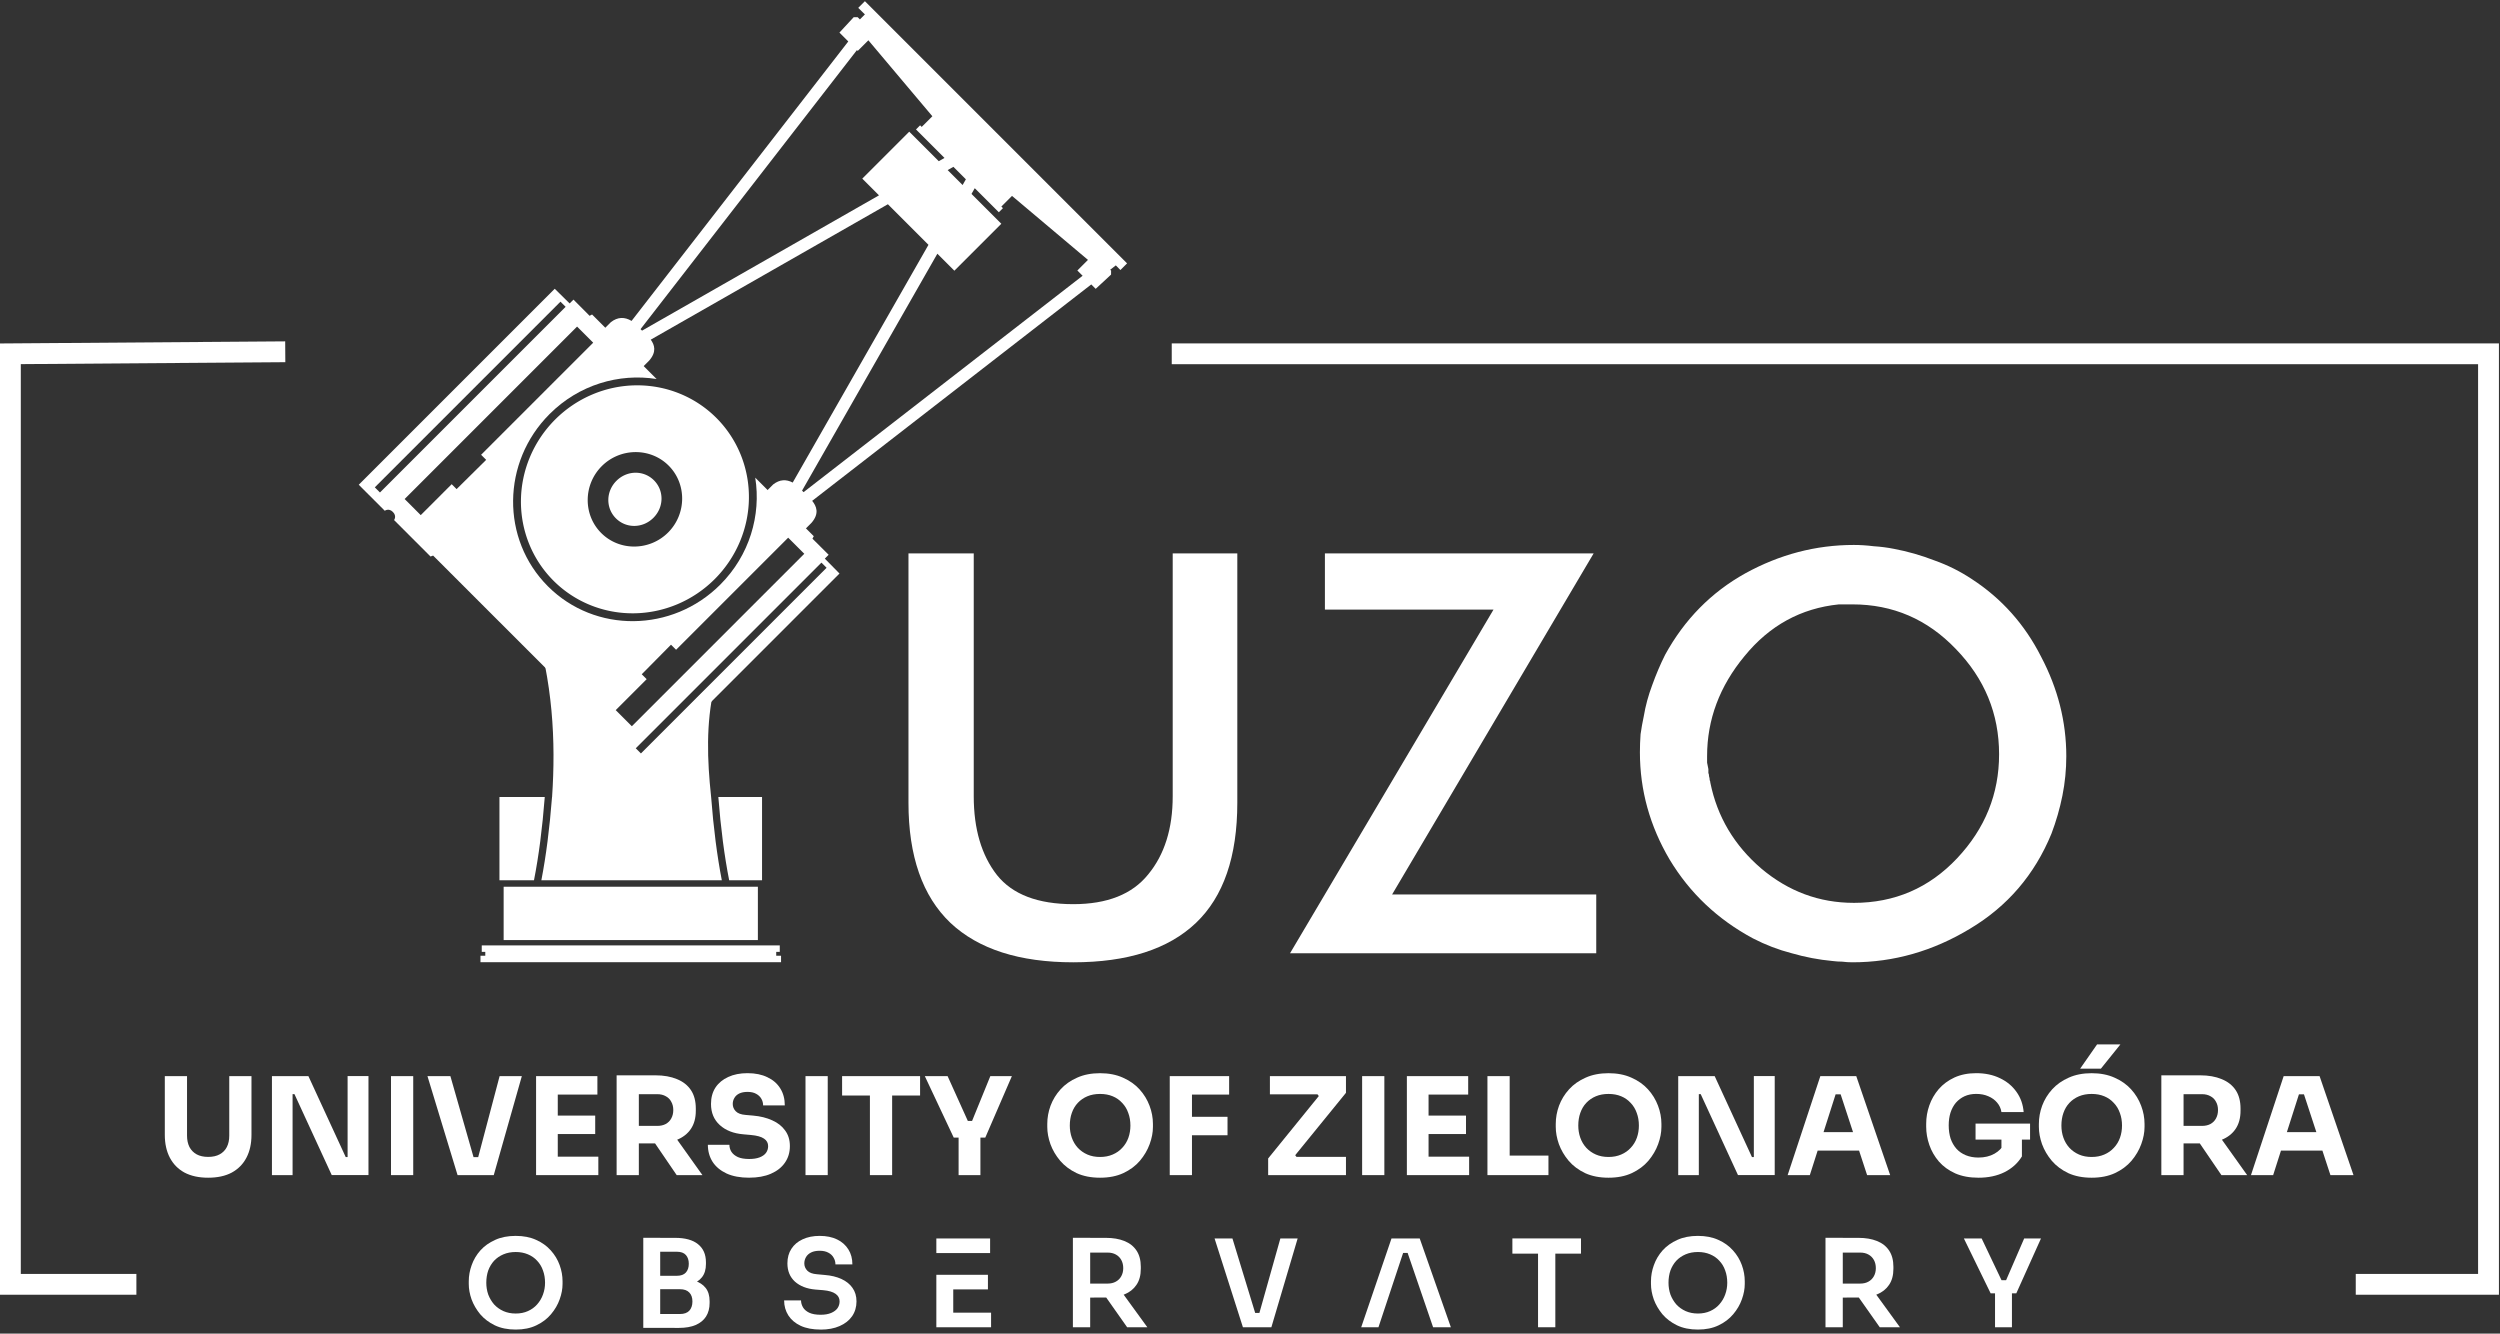 <?xml version="1.0" encoding="UTF-8" standalone="no"?>
<!-- Created with Inkscape (http://www.inkscape.org/) -->

<svg
   width="211.667mm"
   height="112.912mm"
   viewBox="0 0 211.667 112.912"
   version="1.1"
   id="svg10726"
   inkscape:version="1.2.1 (9c6d41e410, 2022-07-14)"
   sodipodi:docname="logo_uzo_white.svg"
   inkscape:export-filename="logo_uzo.png"
   inkscape:export-xdpi="300"
   inkscape:export-ydpi="300"
   xmlns:inkscape="http://www.inkscape.org/namespaces/inkscape"
   xmlns:sodipodi="http://sodipodi.sourceforge.net/DTD/sodipodi-0.dtd"
   xmlns="http://www.w3.org/2000/svg"
   xmlns:svg="http://www.w3.org/2000/svg">
  <rect x="0" y="0" width="211.667" height="112.912" fill="#333333" stroke="none"/>
  <sodipodi:namedview
     id="namedview10728"
     pagecolor="#ffffff"
     bordercolor="#666666"
     borderopacity="1.0"
     inkscape:showpageshadow="2"
     inkscape:pageopacity="0.0"
     inkscape:pagecheckerboard="0"
     inkscape:deskcolor="#d1d1d1"
     inkscape:document-units="mm"
     showgrid="false"
     inkscape:zoom="0.62866832"
     inkscape:cx="149.52241"
     inkscape:cy="112.1418"
     inkscape:window-width="2560"
     inkscape:window-height="1361"
     inkscape:window-x="1911"
     inkscape:window-y="-9"
     inkscape:window-maximized="1"
     inkscape:current-layer="layer1" />
  <defs
     id="defs10723" />
  <g
     inkscape:label="Warstwa 1"
     inkscape:groupmode="layer"
     id="layer1"
     transform="translate(-4.83,-125.511)">
    <g
       id="g10991"
       transform="matrix(1.002,0,0,1.002,-0.012,-0.304)"
       style="fill:#ffffff">
      <g
         id="g3218"
         transform="matrix(2.845,0,0,2.845,-713.343,-240.091)"
         style="fill:#ffffff">
        <g
           aria-label="UNIVERSITY OF ZIELONA GÓRA "
           id="text3192"
           style="font-weight:bold;font-size:4.027px;line-height:125%;font-family:Sora;-inkscape-font-specification:'Sora Bold';letter-spacing:0px;word-spacing:0px;stroke-width:0.188;fill:#ffffff">
          <path
             d="m 258.618,163.504 q -0.415,0 -0.705,-0.153 -0.286,-0.157 -0.435,-0.443 -0.149,-0.286 -0.149,-0.677 v -1.744 h 0.66 v 1.768 q 0,0.193 0.072,0.338 0.076,0.141 0.213,0.217 0.141,0.076 0.342,0.076 0.205,0 0.342,-0.076 0.141,-0.076 0.213,-0.217 0.072,-0.141 0.072,-0.338 v -1.768 h 0.66 v 1.744 q 0,0.391 -0.149,0.677 -0.149,0.286 -0.435,0.443 -0.286,0.153 -0.705,0.153 z"
             id="path11095"
             style="fill:#ffffff" />
          <path
             d="m 260.511,163.427 v -2.94 h 1.083 l 1.108,2.404 h 0.137 l -0.081,0.072 v -2.477 h 0.62 v 2.94 h -1.091 l -1.107,-2.404 h -0.137 l 0.081,-0.072 v 2.477 z"
             id="path11097"
             style="fill:#ffffff" />
          <path
             d="m 264.047,163.427 v -2.94 h 0.66 v 2.94 z"
             id="path11099"
             style="fill:#ffffff" />
          <path
             d="m 266.024,163.427 -0.894,-2.94 h 0.681 l 0.709,2.481 -0.153,-0.076 h 0.411 l -0.161,0.076 0.656,-2.481 h 0.66 l -0.834,2.94 z"
             id="path11101"
             style="fill:#ffffff" />
          <path
             d="m 268.356,163.427 v -2.94 h 0.644 v 2.94 z m 0.564,0 v -0.548 h 1.285 v 0.548 z m 0,-1.22 v -0.548 h 1.192 v 0.548 z m 0,-1.172 v -0.548 h 1.257 v 0.548 z"
             id="path11103"
             style="fill:#ffffff" />
          <path
             d="m 270.748,163.427 v -2.964 h 0.66 v 2.964 z m 1.784,0 -0.862,-1.265 h 0.725 l 0.902,1.265 z m -1.301,-0.942 v -0.52 h 0.725 q 0.145,0 0.25,-0.056 0.109,-0.06 0.165,-0.165 0.06,-0.109 0.06,-0.25 0,-0.141 -0.06,-0.246 -0.056,-0.109 -0.165,-0.165 -0.105,-0.06 -0.25,-0.06 h -0.725 v -0.56 h 0.673 q 0.366,0 0.636,0.113 0.27,0.109 0.415,0.326 0.145,0.217 0.145,0.548 v 0.064 q 0,0.326 -0.149,0.544 -0.145,0.213 -0.415,0.322 -0.266,0.105 -0.632,0.105 z"
             id="path11105"
             style="fill:#ffffff" />
          <path
             d="m 274.687,163.504 q -0.399,0 -0.673,-0.125 -0.274,-0.129 -0.415,-0.346 -0.141,-0.222 -0.141,-0.507 h 0.64 q 0,0.113 0.06,0.209 0.064,0.097 0.193,0.157 0.129,0.056 0.334,0.056 0.185,0 0.31,-0.048 0.125,-0.048 0.189,-0.133 0.064,-0.089 0.064,-0.201 0,-0.141 -0.121,-0.222 -0.121,-0.085 -0.391,-0.109 l -0.222,-0.02 q -0.439,-0.036 -0.701,-0.274 -0.262,-0.238 -0.262,-0.628 0,-0.282 0.133,-0.487 0.137,-0.205 0.379,-0.314 0.242,-0.113 0.572,-0.113 0.346,0 0.592,0.121 0.25,0.117 0.383,0.334 0.133,0.213 0.133,0.503 h -0.644 q 0,-0.109 -0.052,-0.197 -0.052,-0.093 -0.157,-0.149 -0.101,-0.056 -0.254,-0.056 -0.145,0 -0.246,0.048 -0.097,0.048 -0.145,0.133 -0.048,0.081 -0.048,0.177 0,0.125 0.089,0.217 0.089,0.093 0.29,0.109 l 0.226,0.02 q 0.322,0.028 0.568,0.141 0.246,0.109 0.383,0.302 0.141,0.189 0.141,0.463 0,0.282 -0.149,0.495 -0.145,0.209 -0.415,0.326 -0.27,0.117 -0.644,0.117 z"
             id="path11107"
             style="fill:#ffffff" />
          <path
             d="m 276.358,163.427 v -2.94 h 0.66 v 2.94 z"
             id="path11109"
             style="fill:#ffffff" />
          <path
             d="m 278.271,163.427 v -2.445 h 0.66 v 2.445 z m -0.826,-2.364 v -0.576 h 2.316 v 0.576 z"
             id="path11111"
             style="fill:#ffffff" />
          <path
             d="m 280.76,162.312 -0.858,-1.824 h 0.677 l 0.616,1.365 -0.117,-0.036 h 0.338 l -0.125,0.036 0.556,-1.365 h 0.64 l -0.789,1.824 z m 0.145,1.116 v -1.208 h 0.648 v 1.208 z"
             id="path11113"
             style="fill:#ffffff" />
          <path
             d="m 285.106,163.504 q -0.399,0 -0.697,-0.137 -0.294,-0.141 -0.487,-0.366 -0.193,-0.23 -0.29,-0.495 -0.093,-0.266 -0.093,-0.511 v -0.089 q 0,-0.274 0.097,-0.54 0.101,-0.27 0.298,-0.487 0.197,-0.217 0.491,-0.346 0.294,-0.133 0.681,-0.133 0.387,0 0.681,0.133 0.294,0.129 0.491,0.346 0.197,0.217 0.298,0.487 0.101,0.266 0.101,0.54 v 0.089 q 0,0.246 -0.097,0.511 -0.097,0.266 -0.29,0.495 -0.193,0.226 -0.491,0.366 -0.294,0.137 -0.693,0.137 z m 0,-0.616 q 0.209,0 0.375,-0.072 0.169,-0.072 0.286,-0.201 0.121,-0.129 0.181,-0.298 0.06,-0.169 0.06,-0.362 0,-0.205 -0.064,-0.375 -0.06,-0.173 -0.181,-0.298 -0.117,-0.129 -0.282,-0.197 -0.165,-0.069 -0.375,-0.069 -0.209,0 -0.375,0.069 -0.165,0.069 -0.286,0.197 -0.117,0.125 -0.177,0.298 -0.06,0.169 -0.06,0.375 0,0.193 0.06,0.362 0.06,0.169 0.177,0.298 0.121,0.129 0.286,0.201 0.165,0.072 0.375,0.072 z"
             id="path11115"
             style="fill:#ffffff" />
          <path
             d="m 287.176,163.427 v -2.94 h 0.66 v 2.94 z m 0.58,-1.184 v -0.548 h 1.136 v 0.548 z m 0,-1.208 v -0.548 h 1.184 v 0.548 z"
             id="path11117"
             style="fill:#ffffff" />
          <path
             d="m 290.099,163.427 v -0.495 l 1.53,-1.885 0.012,0.081 -0.129,-0.169 0.089,0.069 h -1.45 v -0.54 h 2.259 v 0.495 l -1.534,1.885 -0.016,-0.089 0.137,0.181 -0.097,-0.076 h 1.51 v 0.544 z"
             id="path11119"
             style="fill:#ffffff" />
          <path
             d="m 292.89,163.427 v -2.94 h 0.66 v 2.94 z"
             id="path11121"
             style="fill:#ffffff" />
          <path
             d="m 294.219,163.427 v -2.94 h 0.644 v 2.94 z m 0.564,0 v -0.548 h 1.285 v 0.548 z m 0,-1.22 v -0.548 h 1.192 v 0.548 z m 0,-1.172 v -0.548 h 1.257 v 0.548 z"
             id="path11123"
             style="fill:#ffffff" />
          <path
             d="m 296.612,163.427 v -2.94 h 0.66 v 2.94 z m 0.58,0 v -0.58 h 1.232 v 0.58 z"
             id="path11125"
             style="fill:#ffffff" />
          <path
             d="m 300.208,163.504 q -0.399,0 -0.697,-0.137 -0.294,-0.141 -0.487,-0.366 -0.193,-0.23 -0.29,-0.495 -0.093,-0.266 -0.093,-0.511 v -0.089 q 0,-0.274 0.097,-0.54 0.101,-0.27 0.298,-0.487 0.197,-0.217 0.491,-0.346 0.294,-0.133 0.681,-0.133 0.387,0 0.681,0.133 0.294,0.129 0.491,0.346 0.197,0.217 0.298,0.487 0.101,0.266 0.101,0.54 v 0.089 q 0,0.246 -0.097,0.511 -0.097,0.266 -0.29,0.495 -0.193,0.226 -0.491,0.366 -0.294,0.137 -0.693,0.137 z m 0,-0.616 q 0.209,0 0.375,-0.072 0.169,-0.072 0.286,-0.201 0.121,-0.129 0.181,-0.298 0.06,-0.169 0.06,-0.362 0,-0.205 -0.064,-0.375 -0.06,-0.173 -0.181,-0.298 -0.117,-0.129 -0.282,-0.197 -0.165,-0.069 -0.375,-0.069 -0.209,0 -0.375,0.069 -0.165,0.069 -0.286,0.197 -0.117,0.125 -0.177,0.298 -0.06,0.169 -0.06,0.375 0,0.193 0.06,0.362 0.06,0.169 0.177,0.298 0.121,0.129 0.286,0.201 0.165,0.072 0.375,0.072 z"
             id="path11127"
             style="fill:#ffffff" />
          <path
             d="m 302.278,163.427 v -2.94 h 1.083 l 1.107,2.404 h 0.137 l -0.081,0.072 v -2.477 h 0.62 v 2.94 h -1.091 l -1.107,-2.404 h -0.137 l 0.081,-0.072 v 2.477 z"
             id="path11129"
             style="fill:#ffffff" />
          <path
             d="m 305.528,163.427 0.971,-2.94 h 1.067 l 1.007,2.94 h -0.685 l -0.814,-2.485 0.209,0.085 h -0.52 l 0.217,-0.085 -0.793,2.485 z m 0.737,-0.729 0.201,-0.548 h 1.152 l 0.205,0.548 z"
             id="path11131"
             style="fill:#ffffff" />
          <path
             d="m 311.194,163.504 q -0.395,0 -0.689,-0.129 -0.294,-0.133 -0.487,-0.354 -0.189,-0.222 -0.282,-0.491 -0.093,-0.27 -0.093,-0.54 v -0.089 q 0,-0.278 0.093,-0.544 0.093,-0.266 0.278,-0.483 0.189,-0.217 0.467,-0.346 0.282,-0.129 0.648,-0.129 0.399,0 0.705,0.149 0.306,0.145 0.491,0.407 0.185,0.258 0.213,0.6 h -0.66 q -0.024,-0.161 -0.129,-0.282 -0.101,-0.121 -0.262,-0.189 -0.157,-0.069 -0.358,-0.069 -0.193,0 -0.346,0.069 -0.149,0.069 -0.258,0.193 -0.105,0.125 -0.161,0.298 -0.052,0.169 -0.052,0.375 0,0.213 0.056,0.391 0.06,0.173 0.173,0.302 0.113,0.125 0.278,0.193 0.169,0.069 0.375,0.069 0.274,0 0.475,-0.113 0.201,-0.113 0.29,-0.298 l -0.081,0.451 v -0.701 h 0.608 v 0.628 q -0.189,0.306 -0.524,0.471 -0.33,0.161 -0.769,0.161 z m -0.085,-1.132 v -0.475 h 1.619 v 0.475 z"
             id="path11133"
             style="fill:#ffffff" />
          <path
             d="m 314.557,163.504 q -0.399,0 -0.697,-0.137 -0.294,-0.141 -0.487,-0.366 -0.193,-0.23 -0.29,-0.495 -0.093,-0.266 -0.093,-0.511 v -0.089 q 0,-0.274 0.097,-0.54 0.101,-0.27 0.298,-0.487 0.197,-0.217 0.491,-0.346 0.294,-0.133 0.681,-0.133 0.387,0 0.681,0.133 0.294,0.129 0.491,0.346 0.197,0.217 0.298,0.487 0.101,0.266 0.101,0.54 v 0.089 q 0,0.246 -0.097,0.511 -0.097,0.266 -0.29,0.495 -0.193,0.226 -0.491,0.366 -0.294,0.137 -0.693,0.137 z m 0,-0.616 q 0.209,0 0.375,-0.072 0.169,-0.072 0.286,-0.201 0.121,-0.129 0.181,-0.298 0.06,-0.169 0.06,-0.362 0,-0.205 -0.064,-0.375 -0.06,-0.173 -0.181,-0.298 -0.117,-0.129 -0.282,-0.197 -0.165,-0.069 -0.375,-0.069 -0.209,0 -0.375,0.069 -0.165,0.069 -0.286,0.197 -0.117,0.125 -0.177,0.298 -0.06,0.169 -0.06,0.375 0,0.193 0.06,0.362 0.06,0.169 0.177,0.298 0.121,0.129 0.286,0.201 0.165,0.072 0.375,0.072 z m -0.342,-2.622 0.503,-0.721 h 0.693 l -0.58,0.721 z"
             id="path11135"
             style="fill:#ffffff" />
          <path
             d="m 316.627,163.427 v -2.964 h 0.66 v 2.964 z m 1.784,0 -0.862,-1.265 h 0.725 l 0.902,1.265 z m -1.301,-0.942 v -0.52 h 0.725 q 0.145,0 0.25,-0.056 0.109,-0.06 0.165,-0.165 0.06,-0.109 0.06,-0.25 0,-0.141 -0.06,-0.246 -0.056,-0.109 -0.165,-0.165 -0.105,-0.06 -0.25,-0.06 h -0.725 v -0.56 h 0.673 q 0.366,0 0.636,0.113 0.27,0.109 0.415,0.326 0.145,0.217 0.145,0.548 v 0.064 q 0,0.326 -0.149,0.544 -0.145,0.213 -0.415,0.322 -0.266,0.105 -0.632,0.105 z"
             id="path11137"
             style="fill:#ffffff" />
          <path
             d="m 319.289,163.427 0.971,-2.94 h 1.067 l 1.007,2.94 h -0.685 l -0.814,-2.485 0.209,0.085 h -0.52 l 0.217,-0.085 -0.793,2.485 z m 0.737,-0.729 0.201,-0.548 h 1.152 l 0.205,0.548 z"
             id="path11139"
             style="fill:#ffffff" />
        </g>
        <g
           aria-label="OBSERVATORY "
           id="g3216"
           style="font-weight:bold;font-size:4.136px;line-height:125%;font-family:Sora;-inkscape-font-specification:'Sora Bold';text-align:center;letter-spacing:1.852px;word-spacing:0px;text-anchor:middle;stroke-width:0.193;fill:#ffffff"
           transform="matrix(1.027,0,0,1.027,-7.959,-3.54)">
          <path
             d="m 268.462,167.044 q -0.348,0 -0.605,-0.123 -0.253,-0.123 -0.422,-0.32 -0.165,-0.201 -0.25,-0.429 -0.081,-0.232 -0.081,-0.447 v -0.077 q 0,-0.236 0.084,-0.468 0.084,-0.236 0.253,-0.426 0.172,-0.19 0.426,-0.303 0.253,-0.116 0.595,-0.116 0.338,0 0.591,0.116 0.253,0.113 0.422,0.303 0.172,0.19 0.257,0.426 0.084,0.232 0.084,0.468 v 0.077 q 0,0.215 -0.084,0.447 -0.081,0.229 -0.25,0.429 -0.165,0.197 -0.422,0.32 -0.253,0.123 -0.598,0.123 z m 0,-0.464 q 0.197,0 0.352,-0.07 0.158,-0.07 0.267,-0.194 0.113,-0.127 0.169,-0.285 0.06,-0.162 0.06,-0.341 0,-0.194 -0.06,-0.355 -0.056,-0.162 -0.169,-0.281 -0.109,-0.12 -0.267,-0.186 -0.158,-0.067 -0.352,-0.067 -0.197,0 -0.355,0.067 -0.158,0.067 -0.271,0.186 -0.109,0.12 -0.169,0.281 -0.056,0.162 -0.056,0.355 0,0.179 0.056,0.341 0.06,0.158 0.169,0.285 0.113,0.123 0.271,0.194 0.158,0.07 0.355,0.07 z"
             style="font-weight:600;font-size:3.518px;-inkscape-font-specification:'Sora Semi-Bold';fill:#ffffff"
             id="path3194" />
          <path
             d="m 272.57,166.995 v -0.401 h 0.644 q 0.176,0 0.267,-0.095 0.091,-0.099 0.091,-0.267 0,-0.169 -0.091,-0.26 -0.091,-0.095 -0.267,-0.095 h -0.644 v -0.306 h 0.609 q 0.257,0 0.457,0.063 0.204,0.06 0.317,0.204 0.116,0.144 0.116,0.387 v 0.049 q 0,0.229 -0.102,0.391 -0.099,0.158 -0.299,0.246 -0.197,0.085 -0.489,0.085 z m -0.419,0 v -2.604 h 0.489 v 2.604 z m 0.419,-1.2 v -0.306 h 0.549 q 0.179,0 0.264,-0.095 0.084,-0.095 0.084,-0.253 0,-0.158 -0.084,-0.253 -0.084,-0.095 -0.264,-0.095 h -0.549 v -0.401 h 0.503 q 0.436,0 0.661,0.183 0.229,0.183 0.229,0.524 v 0.049 q 0,0.239 -0.116,0.384 -0.113,0.141 -0.313,0.204 -0.201,0.06 -0.461,0.06 z"
             style="font-weight:600;font-size:3.518px;-inkscape-font-specification:'Sora Semi-Bold';fill:#ffffff"
             id="path3196" />
          <path
             d="m 277.279,167.044 q -0.341,0 -0.577,-0.109 -0.232,-0.109 -0.355,-0.299 -0.123,-0.194 -0.123,-0.436 h 0.489 q 0,0.102 0.056,0.201 0.056,0.095 0.179,0.155 0.127,0.06 0.331,0.06 0.183,0 0.306,-0.053 0.123,-0.053 0.183,-0.137 0.06,-0.088 0.06,-0.197 0,-0.137 -0.116,-0.218 -0.116,-0.084 -0.359,-0.106 l -0.225,-0.018 q -0.369,-0.032 -0.591,-0.229 -0.218,-0.201 -0.218,-0.528 0,-0.246 0.116,-0.422 0.116,-0.179 0.324,-0.274 0.211,-0.099 0.493,-0.099 0.292,0 0.503,0.102 0.211,0.102 0.327,0.289 0.116,0.183 0.116,0.433 H 277.708 q 0,-0.106 -0.053,-0.194 -0.049,-0.091 -0.151,-0.144 -0.099,-0.056 -0.253,-0.056 -0.148,0 -0.246,0.049 -0.099,0.049 -0.148,0.134 -0.049,0.084 -0.049,0.183 0,0.12 0.088,0.211 0.088,0.088 0.278,0.102 l 0.225,0.021 q 0.274,0.021 0.482,0.116 0.208,0.095 0.32,0.257 0.116,0.162 0.116,0.391 0,0.243 -0.127,0.429 -0.127,0.183 -0.362,0.285 -0.232,0.102 -0.549,0.102 z"
             style="font-weight:600;font-size:3.518px;-inkscape-font-specification:'Sora Semi-Bold';fill:#ffffff"
             id="path3198" />
          <path
             id="path3200"
             style="font-weight:600;font-size:3.518px;-inkscape-font-specification:'Sora Semi-Bold';fill:#ffffff"
             d="m 280.626,164.409 v 0.422 h 0.489 v 0 h 1.066 v -0.422 h -1.066 z m 0,1.052 v 1.516 h 0.489 1.094 v -0.422 h -1.094 v -0.672 h 1.003 v -0.422 h -1.003 v 0 z"
             sodipodi:nodetypes="cccccccccccccccccccc" />
          <path
             d="m 284.575,166.977 v -2.586 h 0.5 v 2.586 z m 1.569,0 -0.788,-1.119 h 0.559 l 0.813,1.119 z m -1.217,-0.858 v -0.405 h 0.654 q 0.137,0 0.236,-0.056 0.102,-0.056 0.158,-0.158 0.056,-0.102 0.056,-0.232 0,-0.134 -0.056,-0.236 -0.056,-0.102 -0.158,-0.158 -0.099,-0.056 -0.236,-0.056 h -0.654 v -0.426 h 0.602 q 0.31,0 0.535,0.091 0.229,0.091 0.352,0.278 0.123,0.186 0.123,0.468 v 0.056 q 0,0.285 -0.127,0.468 -0.123,0.183 -0.348,0.274 -0.225,0.091 -0.535,0.091 z"
             style="font-weight:600;font-size:3.518px;-inkscape-font-specification:'Sora Semi-Bold';fill:#ffffff"
             id="path3202" />
          <path
             d="m 289.492,166.977 -0.82,-2.568 h 0.517 l 0.679,2.224 -0.148,-0.07 h 0.38 l -0.151,0.07 0.626,-2.224 h 0.5 l -0.76,2.568 z"
             style="font-weight:600;font-size:3.518px;-inkscape-font-specification:'Sora Semi-Bold';fill:#ffffff"
             id="path3204" />
          <path
             d="m 292.913,166.977 0.876,-2.568 h 0.816 l 0.901,2.568 h -0.514 l -0.763,-2.227 0.179,0.077 h -0.44 l 0.183,-0.077 -0.739,2.227 z"
             style="font-weight:600;font-size:3.518px;-inkscape-font-specification:'Sora Semi-Bold';fill:#ffffff"
             id="path3206"
             sodipodi:nodetypes="ccccccccccc" />
          <path
             d="m 298.027,166.977 v -2.199 h 0.5 v 2.199 z m -0.742,-2.129 v -0.44 h 1.984 v 0.44 z"
             style="font-weight:600;font-size:3.518px;-inkscape-font-specification:'Sora Semi-Bold';fill:#ffffff"
             id="path3208" />
          <path
             d="m 302.651,167.044 q -0.348,0 -0.605,-0.123 -0.253,-0.123 -0.422,-0.32 -0.165,-0.201 -0.25,-0.429 -0.081,-0.232 -0.081,-0.447 v -0.077 q 0,-0.236 0.084,-0.468 0.084,-0.236 0.253,-0.426 0.172,-0.19 0.426,-0.303 0.253,-0.116 0.595,-0.116 0.338,0 0.591,0.116 0.253,0.113 0.422,0.303 0.172,0.19 0.257,0.426 0.084,0.232 0.084,0.468 v 0.077 q 0,0.215 -0.084,0.447 -0.081,0.229 -0.25,0.429 -0.165,0.197 -0.422,0.32 -0.253,0.123 -0.598,0.123 z m 0,-0.464 q 0.197,0 0.352,-0.07 0.158,-0.07 0.267,-0.194 0.113,-0.127 0.169,-0.285 0.06,-0.162 0.06,-0.341 0,-0.194 -0.06,-0.355 -0.056,-0.162 -0.169,-0.281 -0.109,-0.12 -0.267,-0.186 -0.158,-0.067 -0.352,-0.067 -0.197,0 -0.355,0.067 -0.158,0.067 -0.271,0.186 -0.109,0.12 -0.169,0.281 -0.056,0.162 -0.056,0.355 0,0.179 0.056,0.341 0.06,0.158 0.169,0.285 0.113,0.123 0.271,0.194 0.158,0.07 0.355,0.07 z"
             style="font-weight:600;font-size:3.518px;-inkscape-font-specification:'Sora Semi-Bold';fill:#ffffff"
             id="path3210" />
          <path
             d="m 306.34,166.977 v -2.586 h 0.5 v 2.586 z m 1.569,0 -0.788,-1.119 h 0.559 l 0.813,1.119 z m -1.217,-0.858 v -0.405 h 0.654 q 0.137,0 0.236,-0.056 0.102,-0.056 0.158,-0.158 0.056,-0.102 0.056,-0.232 0,-0.134 -0.056,-0.236 -0.056,-0.102 -0.158,-0.158 -0.099,-0.056 -0.236,-0.056 h -0.654 v -0.426 h 0.602 q 0.31,0 0.535,0.091 0.229,0.091 0.352,0.278 0.123,0.186 0.123,0.468 v 0.056 q 0,0.285 -0.127,0.468 -0.123,0.183 -0.348,0.274 -0.225,0.091 -0.535,0.091 z"
             style="font-weight:600;font-size:3.518px;-inkscape-font-specification:'Sora Semi-Bold';fill:#ffffff"
             id="path3212" />
          <path
             d="m 311.116,165.996 -0.774,-1.587 h 0.514 l 0.591,1.242 -0.113,-0.035 h 0.334 l -0.12,0.035 0.538,-1.242 h 0.486 l -0.714,1.587 z m 0.127,0.982 v -1.059 h 0.489 v 1.059 z"
             style="font-weight:600;font-size:3.518px;-inkscape-font-specification:'Sora Semi-Bold';fill:#ffffff"
             id="path3214" />
        </g>
      </g>
      <g
         aria-label="UZO"
         id="text3222"
         style="font-weight:bold;font-size:64.169px;line-height:125%;font-family:Futura-Normal;-inkscape-font-specification:'Futura-Normal Bold';letter-spacing:-1.443px;word-spacing:0px;stroke-width:2.993;fill:#ffffff">
        <path
           d="m 81.598,172.322 h 5.513 v 20.525 q 0,4.149 1.965,6.66 1.965,2.456 6.441,2.456 4.312,0 6.332,-2.511 2.074,-2.511 2.074,-6.605 v -20.525 h 5.459 v 21.071 q 0,6.824 -3.494,10.153 -3.494,3.33 -10.372,3.33 -6.824,0 -10.372,-3.33 -3.548,-3.384 -3.548,-10.153 v -21.071 z"
           style="font-size:54.588px;fill:#ffffff"
           id="path11142" />
        <path
           d="m 113.837,206.112 17.195,-29.041 h -14.248 v -4.749 h 22.709 l -17.032,28.823 h 17.25 v 4.968 h -25.875 z"
           style="font-size:54.588px;fill:#ffffff"
           id="path11144" />
        <path
           d="m 178.173,196.013 q -2.129,5.186 -6.878,8.024 -4.695,2.839 -9.935,2.839 -0.437,0 -0.873,-0.055 -0.382,0 -0.819,-0.055 -1.747,-0.164 -3.439,-0.655 -1.692,-0.437 -3.275,-1.256 -4.476,-2.402 -7.042,-6.66 -2.511,-4.258 -2.511,-9.062 0,-0.764 0.055,-1.528 0.109,-0.764 0.273,-1.528 0.218,-1.31 0.71,-2.62 0.491,-1.365 1.092,-2.566 2.456,-4.476 6.769,-6.878 4.367,-2.402 9.171,-2.402 0.819,0 1.692,0.109 0.873,0.055 1.692,0.218 1.747,0.328 3.439,0.983 1.692,0.6 3.166,1.583 3.767,2.456 5.841,6.551 2.129,4.04 2.129,8.407 0,1.692 -0.328,3.33 -0.328,1.638 -0.928,3.221 z m -16.704,5.841 q 5.186,0 8.734,-3.767 3.548,-3.767 3.548,-8.789 0,-5.131 -3.657,-8.898 -3.603,-3.767 -8.734,-3.767 h -1.146 q -4.804,0.491 -7.97,4.367 -3.166,3.821 -3.166,8.461 0,0.273 0,0.546 0.055,0.273 0.109,0.546 0,0.164 0,0.328 0.055,0.109 0.055,0.273 0.055,0.164 0.055,0.328 0.055,0.109 0.055,0.218 0.873,4.312 4.312,7.26 3.439,2.893 7.806,2.893 z"
           style="font-size:54.588px;fill:#ffffff"
           id="path11146" />
      </g>
      <path
         style="color:#000000;fill:#ffffff;-inkscape-stroke:none"
         d="M 28.93,154.408 4.83,154.586 V 234.967 H 16.357 v -1.76 H 6.59 v -76.875 l 22.352,-0.164 z m 74.912,0.17 v 1.762 h 110.383 v 76.867 h -10.336 v 1.76 h 12.098 v -80.389 z"
         id="path3224" />
      <g
         id="g3236"
         transform="matrix(2.301,0,0,2.301,-180.928,-253.59)"
         style="fill:#ffffff">
        <g
           id="g3232"
           transform="matrix(0.225,0.225,-0.225,0.225,9.859,127.178)"
           style="fill:#ffffff">
          <path
             id="path3226"
             style="stroke-width:0.794;stroke-linecap:round;stop-color:#000000;fill:#ffffff"
             d="m 333.608,-98.291 a 13.022,13.288 0 0 0 -13.022,13.288 13.022,13.288 0 0 0 13.022,13.288 13.022,13.288 0 0 0 13.021,-13.288 13.022,13.288 0 0 0 -13.021,-13.288 z m 0,7.787 c 2.989,0 5.414,2.491 5.414,5.502 0,3.011 -2.425,5.5 -5.414,5.5 -2.989,0 -5.414,-2.489 -5.414,-5.5 0,-3.011 2.425,-5.502 5.414,-5.502 z m 0,2.397 c -1.668,0 -3.019,1.363 -3.019,3.105 0,1.742 1.351,3.104 3.019,3.104 1.668,0 3.017,-1.362 3.017,-3.104 0,-1.742 -1.349,-3.105 -3.017,-3.105 z" />
          <path
             id="path3228"
             style="fill:#ffffff;fill-opacity:1;stroke-width:0.524;stroke-linecap:round;stop-color:#000000"
             d="m 315.025,-96.588 -0.092,0.309 -2.638,-0.007 v 0.627 l -2.414,0.018 v 31.986 h 4.249 c 0,0 0.073,-0.565 0.757,-0.565 0.676,0 0.756,0.565 0.756,0.565 h 5.952 l 0.133,-0.288 h 11.39 11.39 l 0.133,0.288 h 5.952 c 0,0 0.08,-0.565 0.756,-0.565 0.683,0 0.757,0.565 0.757,0.565 h 4.249 v -31.986 l -2.414,-0.018 v -0.627 l -2.638,0.007 -0.092,-0.309 h -9.554 c 3.555,2.575 5.875,6.808 5.875,11.586 0,7.833 -6.234,14.199 -13.924,14.199 -7.689,0 -13.924,-6.366 -13.924,-14.199 0,-4.778 2.32,-9.011 5.875,-11.586 z m -3.624,1.532 h 0.842 v 30.302 h -0.842 z m 42.591,0 h 0.842 v 30.302 h -0.842 z m -39.203,0.677 h 2.63 v 18.294 h 0.828 l -0.026,4.801 h -0.802 v 5.05 h -2.63 z m 34.453,0 h 2.63 v 28.146 h -2.63 v -5.05 h -0.803 l -0.026,-4.801 h 0.829 z" />
          <path
             id="path3230"
             style="color:#000000;fill:#ffffff;fill-opacity:1"
             d="m 311.724,-144.42 v 1.088 l 1.079,-0.009 v 0.818 h -0.368 l -0.32,0.328 0.093,2.416 h 1.445 l 5.121,40.492 c -0.9,0.226 -1.462,0.789 -1.587,1.79 v 1.357 h 6.261 v -1.357 c -0.096,-1.337 -0.848,-1.713 -1.579,-1.825 l 8.301,-30.404 h 6.623 l 8.322,30.48 c -0.815,0.249 -1.323,0.804 -1.441,1.749 v 1.357 h 6.26 v -1.357 c -0.103,-1.436 -0.962,-1.763 -1.739,-1.846 l 5.115,-40.436 h 0.721 l 0.093,-2.416 -0.32,-0.328 h -0.147 l 0.103,-0.815 0.754,0.007 v -1.088 h -21.395 z m 3.475,2.908 11.42,0.977 v 1.739 h -0.26 v 0.672 h 4.652 l -0.201,0.734 h -4.819 v 7.663 h 2.727 l -8.294,30.377 h -0.246 l -5.112,-40.43 h 0.132 z m 35.84,0 v 1.732 h 0.858 l -5.113,40.43 h -0.246 l -8.294,-30.377 h 2.776 v -7.663 h -4.868 l -0.201,-0.734 h 3.928 v -0.672 h -0.26 v -1.739 z m -18.577,3.387 h 0.657 1.381 l 0.2,0.734 h -2.438 z" />
        </g>
        <path
           id="path3234"
           style="fill:#ffffff;fill-opacity:1;stroke-width:0.165;stroke-linecap:round;stop-color:#000000"
           d="m 100.312,187.489 c 0.722,2.357 0.831,4.48 0.692,6.557 h -0.002 c -0.088,1.144 -0.219,2.164 -0.392,3.058 h 6.627 c -0.174,-0.899 -0.306,-1.924 -0.394,-3.075 -1.1e-4,-10e-4 -4e-4,-0.002 -5.1e-4,-0.003 -0.142,-1.341 -0.19,-2.675 0.114,-4.003 0.191,-0.832 -3.033,3.31 -2.794,2.468 l -1.828,-1.777 -0.39,-3.225 z m -1.241,6.557 v 3.058 h 1.268 c 0.175,-0.889 0.307,-1.908 0.396,-3.058 z m 8.038,0 c 0.089,1.15 0.223,2.17 0.398,3.058 h 1.207 v -3.058 z m -7.884,3.295 v 1.957 h 9.336 v -1.957 z m -0.804,2.155 v 0.236 h 0.13 v 0.142 h -0.177 v 0.237 h 5.519 5.519 v -0.237 h -0.177 v -0.142 h 0.13 v -0.236 h -0.804 -9.336 -0.667 z" />
      </g>
    </g>
  </g>
</svg>
